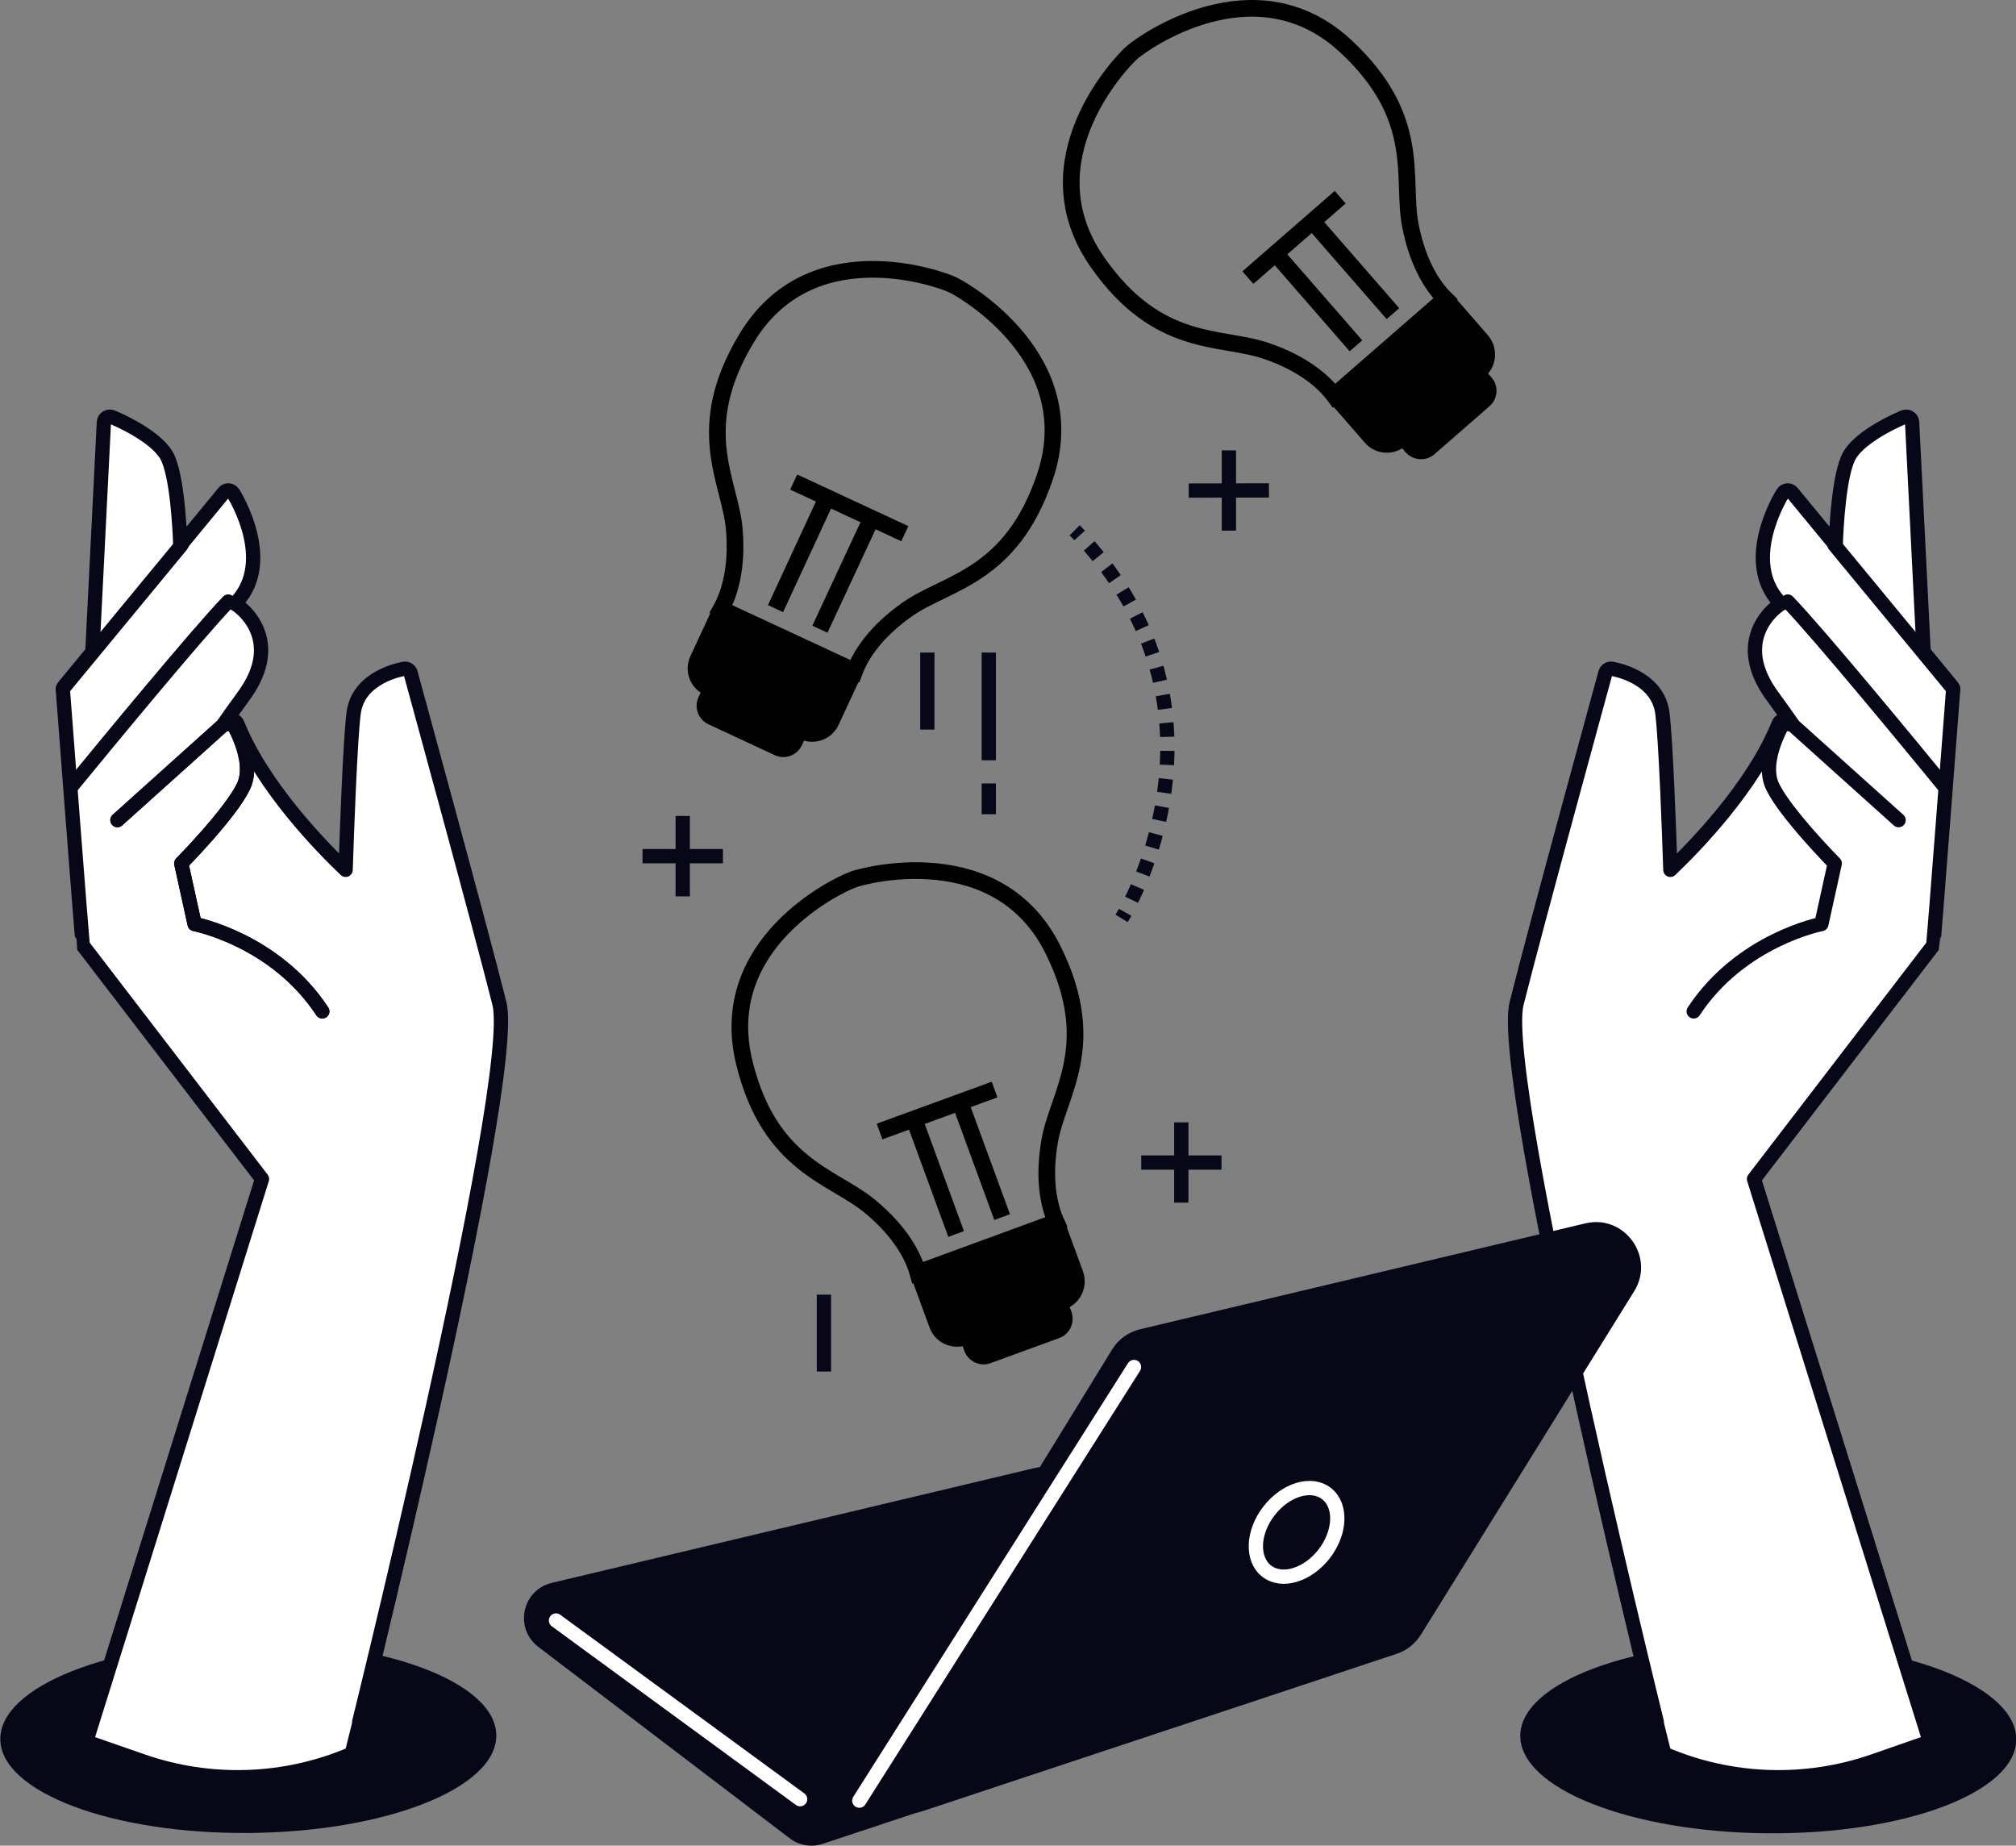 <svg xmlns="http://www.w3.org/2000/svg" xml:space="preserve" style="enable-background:new 0 0 1253.5 1147.5" viewBox="0 0 1253.5 1147.5" id="creative-idea">
  <rect x="0" y="0" width="1253.5" height="1147.5" fill="#808080" stroke="none"/>
  <g id="Layer_2">
    <g>
      <g>
        <path d="M697.4,571c0,0,0.8-1.3,2.2-3.8" style="fill:none;stroke:#080717;stroke-width:8.879;stroke-miterlimit:10"></path>
        <path d="M703.6,559.4c16.2-33.3,52.8-132.6-29.3-223.3" style="fill:none;stroke:#080717;stroke-width:8.879;stroke-miterlimit:10;stroke-dasharray:8.723,8.723"></path>
        <path d="M671.3,332.9c-1-1.1-2-2.1-3.1-3.2" style="fill:none;stroke:#080717;stroke-width:8.879;stroke-miterlimit:10"></path>
      </g>
      <g>
        <ellipse cx="154.2" cy="1080.1" rx="154.2" ry="59.5" style="fill:#080717" transform="matrix(1 -.008 .008 1 -8.45 1.24)"></ellipse>
        <g>
          <path d="M162.9,733L53.6,1082.8l34.8,12.1c42.4,14.8,88.8,13.2,130-4.4l0,0c0.2-0.3,104.2-418.6,92.1-466.7
					c-12.3-49-54.8-203.9-55.2-205.4c-0.5-1.8-2.2-2.9-4-2.6c-1.2,0.2-28.4,4.7-31.4,27.4c-2.2,16.8-4.3,76-5,97.6
					c-14.3-13.6-51.5-51.4-67.3-90.8c-0.7-1.8-2.8-2.7-4.7-2c-1,0.4-1.7,1.3-2,2.3c-0.4-0.2-0.9-0.4-1.3-0.5c-0.1,0-0.2,0-0.3,0
					c3.4-4.9,7.4-10.5,11.7-16.4c9.3-12.5,12.9-24.4,10.7-35.5c-2.9-14.6-14.8-22.1-15.3-22.4c-0.1-0.1-0.2-0.1-0.3-0.1
					c0.4-0.5,0.8-0.9,1.2-1.3c23.5-25.7-1.2-65.8-2.3-67.5c-0.6-1-1.7-1.6-2.8-1.7c-1.2-0.1-2.3,0.4-3,1.3l-27.1,32.9
					c-0.3-9.7-2-44.7-8.6-56c-7.5-12.9-32.8-23.4-33.9-23.8c-1.1-0.4-2.3-0.3-3.3,0.3c-1,0.6-1.6,1.7-1.7,2.8l-7.1,141.4
					c0,0.4,0.1,0.8,0.2,1.2l-17.8,21.6c-0.6,0.7-0.9,1.6-0.8,2.5c0,0,12,158.2,12.4,158.7L162.9,733z" style="fill:#fff;stroke:#080717;stroke-width:8.879;stroke-linecap:round;stroke-linejoin:round;stroke-miterlimit:10"></path>
          <line x1="112.8" x2="39.1" y1="338.9" y2="428.2" style="fill:none;stroke:#080717;stroke-width:8.879;stroke-linecap:round;stroke-linejoin:round;stroke-miterlimit:10"></line>
          <path d="M44.3 489.2c20-24.4 78.2-95.1 97.6-115.2M73 509.9l70.1-63c0 0 16.3 25.2 8.3 42-8 16.8-38.7 47.9-38.7 47.9l8.3 37.7c0 0 50 9.6 79.4 54.3" style="fill:none;stroke:#080717;stroke-width:8.879;stroke-linecap:round;stroke-linejoin:round;stroke-miterlimit:10"></path>
        </g>
      </g>
      <g>
        <ellipse cx="1099.2" cy="1080.1" rx="59.5" ry="154.2" style="fill:#080717" transform="matrix(.008 -1 1 .008 10.577 2170.859)"></ellipse>
        <g>
          <path d="M1090.6,733l109.3,349.8l-34.8,12.1c-42.4,14.8-88.8,13.2-130-4.4l0,0c-0.2-0.3-104.2-418.6-92.1-466.7
					c12.3-49,54.8-203.9,55.2-205.4c0.5-1.8,2.2-2.9,4-2.6c1.2,0.2,28.4,4.7,31.4,27.4c2.2,16.8,4.3,76,5,97.6
					c14.3-13.6,51.5-51.4,67.3-90.8c0.7-1.8,2.8-2.7,4.7-2c1,0.4,1.7,1.3,2,2.3c0.4-0.2,0.9-0.4,1.3-0.5c0.1,0,0.2,0,0.3,0
					c-3.4-4.9-7.4-10.5-11.7-16.4c-9.3-12.5-12.9-24.4-10.7-35.5c2.9-14.6,14.8-22.1,15.3-22.4c0.1-0.1,0.2-0.1,0.3-0.1
					c-0.4-0.5-0.8-0.9-1.2-1.3c-23.5-25.7,1.2-65.8,2.3-67.5c0.6-1,1.7-1.6,2.8-1.7c1.2-0.1,2.3,0.4,3,1.3l27.1,32.9
					c0.3-9.7,2-44.7,8.6-56c7.5-12.9,32.8-23.4,33.9-23.8c1.1-0.4,2.3-0.3,3.3,0.3c1,0.6,1.6,1.7,1.7,2.8l7.1,141.4
					c0,0.4-0.1,0.8-0.2,1.2l17.8,21.6c0.6,0.7,0.9,1.6,0.8,2.5c0,0-12,158.2-12.4,158.7L1090.6,733z" style="fill:#fff;stroke:#080717;stroke-width:8.879;stroke-linecap:round;stroke-linejoin:round;stroke-miterlimit:10"></path>
          <line x1="1140.7" x2="1214.4" y1="338.9" y2="428.2" style="fill:none;stroke:#080717;stroke-width:8.879;stroke-linecap:round;stroke-linejoin:round;stroke-miterlimit:10"></line>
          <path d="M1209.2 489.2c-20-24.4-78.2-95.1-97.6-115.2M1180.5 509.9l-70.1-63c0 0-16.3 25.2-8.3 42 8 16.8 38.7 47.9 38.7 47.9l-8.3 37.7c0 0-50 9.6-79.4 54.3" style="fill:none;stroke:#080717;stroke-width:8.879;stroke-linecap:round;stroke-linejoin:round;stroke-miterlimit:10"></path>
        </g>
      </g>
      <g>
        <path d="M491,1142.9l-156.3-119c-15.1-11.5-10.1-35.4,8.4-39.8l300.3-71.4c5.2-1.2,10.6-0.6,15.3,1.8l170.9,86
				c17.9,9,16,35.1-3,41.4l-314.9,104.4C504.6,1148.7,496.9,1147.4,491,1142.9z" style="fill:#080717"></path>
        <line x1="345.7" x2="497.5" y1="1007.5" y2="1118.6" style="fill:none;stroke:#fff;stroke-width:8.879;stroke-linecap:round;stroke-linejoin:round;stroke-miterlimit:10"></line>
      </g>
      <g>
        <path d="M540.7,1084.4L691.5,839c3.9-6.4,10.2-10.9,17.5-12.6l276.7-65.8c24.4-5.8,43.6,20.9,30.4,42.2l-132.6,213.5
				c-3.5,5.6-8.8,9.8-15,11.9l-294.8,97.8C548.7,1134.1,527,1106.8,540.7,1084.4z" style="fill:#080717"></path>
        <line x1="705.1" x2="534.3" y1="849.9" y2="1119.5" style="fill:none;stroke:#fff;stroke-width:8.879;stroke-linecap:round;stroke-linejoin:round;stroke-miterlimit:10"></line>
        <path d="M823.4,966c-10.3,13.3-26.3,18.2-35.8,10.8c-9.5-7.3-8.9-24.1,1.4-37.4c10.3-13.3,26.3-18.2,35.8-10.8
				C834.3,936,833.6,952.7,823.4,966z" style="fill:none;stroke:#fff;stroke-width:8.879;stroke-linecap:round;stroke-linejoin:round;stroke-miterlimit:10"></path>
      </g>
      <path d="M73,509.9l70.1-63c0,0,16.3,25.2,8.3,42c-8,16.8-38.7,47.9-38.7,47.9l8.3,37.7c0,0,50,9.6,79.4,54.3" style="fill:none;stroke:#080717;stroke-width:8.879;stroke-linecap:round;stroke-linejoin:round;stroke-miterlimit:10"></path>
      <g>
        <line x1="614.8" x2="614.8" y1="472.7" y2="405.7" style="fill:#fff;stroke:#080717;stroke-width:8.879;stroke-linejoin:round;stroke-miterlimit:10"></line>
        <line x1="576.6" x2="576.6" y1="453.6" y2="405.7" style="fill:#fff;stroke:#080717;stroke-width:8.879;stroke-linejoin:round;stroke-miterlimit:10"></line>
        <line x1="614.8" x2="614.8" y1="506.2" y2="487.1" style="fill:#fff;stroke:#080717;stroke-width:8.879;stroke-linejoin:round;stroke-miterlimit:10"></line>
      </g>
      <g>
        <path d="M570.7,791.3l86-31.5c-4.5-9.9-8.2-26.7-4-50.6c5.2-29.4,31.3-59.5,2.2-118.4
				c-33.9-68.8-117-46.8-124.7-43.9l0,0c0,0-0.1,0-0.2,0.1c-0.1,0-0.2,0.1-0.2,0.1l0,0c-9.1,3.3-85.4,39.6-66.9,114
				c15.8,63.8,55.1,69.9,78.1,89C559.8,765.6,567.8,780.9,570.7,791.3z" style="fill:none;stroke:#000;stroke-width:10.364"></path>
        <path d="M662.5,813.8l-61.2,22.4c-9.4,3.4-19.9-1.4-23.3-10.8l-11.7-31.9l95.4-34.9l11.7,31.9C676.7,800,671.9,810.4,662.5,813.8
				z"></path>
        <path d="M658.6,831.9l-42.7,15.6c-6.6,2.4-13.9-1-16.3-7.6l-8.1-22.3l66.5-24.3l8.2,22.3C668.5,822.2,665.2,829.5,658.6,831.9z"></path>
        <g>
          <line x1="594.5" x2="568.3" y1="767.2" y2="695.7" style="fill:none;stroke:#000;stroke-width:10.364"></line>
          <line x1="623.1" x2="596.9" y1="756.7" y2="685.2" style="fill:none;stroke:#000;stroke-width:10.364"></line>
          <line x1="546.9" x2="618.4" y1="703.5" y2="677.4" style="fill:none;stroke:#000;stroke-width:10.364"></line>
        </g>
      </g>
      <g>
        <path d="M829.6,246l69.1-60.2c-7.8-7.6-17.2-22-21.8-45.8c-5.6-29.4,7.9-66.8-40.3-111.4
				c-56.3-52.1-126-1.8-132.2,3.6l0,0c0,0-0.1,0.1-0.2,0.2c-0.1,0.1-0.2,0.1-0.2,0.1l0,0c-7.3,6.4-65.6,67.5-21.7,130.4
				c37.6,53.9,76.5,45.6,104.8,55.2C810.2,225.9,823.1,237.3,829.6,246z" style="fill:none;stroke:#000;stroke-width:10.364"></path>
        <path d="M923.3,234.2L874.2,277c-7.6,6.6-19.1,5.8-25.6-1.8l-22.3-25.6l76.6-66.7l22.3,25.6C931.7,216.2,930.9,227.6,923.3,234.2
				z"></path>
        <path d="M926.2,252.5l-34.3,29.9c-5.3,4.6-13.3,4-17.9-1.2l-15.6-17.9l53.4-46.5l15.6,17.9C932,239.9,931.4,247.9,926.2,252.5z"></path>
        <g>
          <line x1="843.1" x2="793.1" y1="215" y2="157.6" style="fill:none;stroke:#000;stroke-width:10.364"></line>
          <line x1="866.1" x2="816.1" y1="195" y2="137.6" style="fill:none;stroke:#000;stroke-width:10.364"></line>
          <line x1="775.9" x2="833.3" y1="172.6" y2="122.6" style="fill:none;stroke:#000;stroke-width:10.364"></line>
        </g>
      </g>
      <g>
        <path d="M448.3,378.7l83.1,38.6c3.8-10.2,13.1-24.7,33-38.6c24.5-17.1,64.2-19.9,85.3-82.2
				c24.7-72.7-49.7-115.8-57.1-119.3l0,0c0,0-0.1,0-0.2-0.1c-0.1-0.1-0.2-0.1-0.2-0.1l0,0c-8.8-4.1-88.4-32.4-128,33.3
				c-33.9,56.3-10.5,88.4-7.7,118.2C458.7,352.8,453.6,369.2,448.3,378.7z" style="fill:none;stroke:#000;stroke-width:10.364"></path>
        <path d="M497.2,459.5L438.1,432c-9.1-4.2-13.1-15-8.8-24.1l14.3-30.8l92.1,42.8l-14.3,30.8C517.2,459.8,506.3,463.7,497.2,459.5z
				"></path>
        <path d="M481.7,469.5l-41.2-19.2c-6.4-3-9.1-10.5-6.2-16.8l10-21.5l64.3,29.8l-10,21.5C495.6,469.7,488.1,472.5,481.7,469.5z"></path>
        <g>
          <line x1="482.2" x2="514.2" y1="378.4" y2="309.3" style="fill:none;stroke:#000;stroke-width:10.364"></line>
          <line x1="509.8" x2="541.9" y1="391.2" y2="322.2" style="fill:none;stroke:#000;stroke-width:10.364"></line>
          <line x1="493.5" x2="562.6" y1="299.7" y2="331.8" style="fill:none;stroke:#000;stroke-width:10.364"></line>
        </g>
      </g>
      <line x1="512.3" x2="512.3" y1="852.7" y2="804.9" style="fill:#fff;stroke:#080717;stroke-width:8.879;stroke-linejoin:round;stroke-miterlimit:10"></line>
      <g>
        <line x1="759.5" x2="709.6" y1="722.8" y2="722.8" style="fill:none;stroke:#080717;stroke-width:8.879"></line>
        <line x1="734.5" x2="734.5" y1="747.7" y2="697.8" style="fill:none;stroke:#080717;stroke-width:8.879"></line>
      </g>
      <g>
        <line x1="789" x2="739.1" y1="304.9" y2="305" style="fill:none;stroke:#080717;stroke-width:8.879"></line>
        <line x1="764.1" x2="764.1" y1="329.9" y2="280" style="fill:none;stroke:#080717;stroke-width:8.879"></line>
      </g>
      <g>
        <line x1="449.5" x2="399.5" y1="532.3" y2="532.3" style="fill:none;stroke:#080717;stroke-width:8.879"></line>
        <line x1="424.5" x2="424.5" y1="557.3" y2="507.3" style="fill:none;stroke:#080717;stroke-width:8.879"></line>
      </g>
    </g>
  </g>
</svg>
